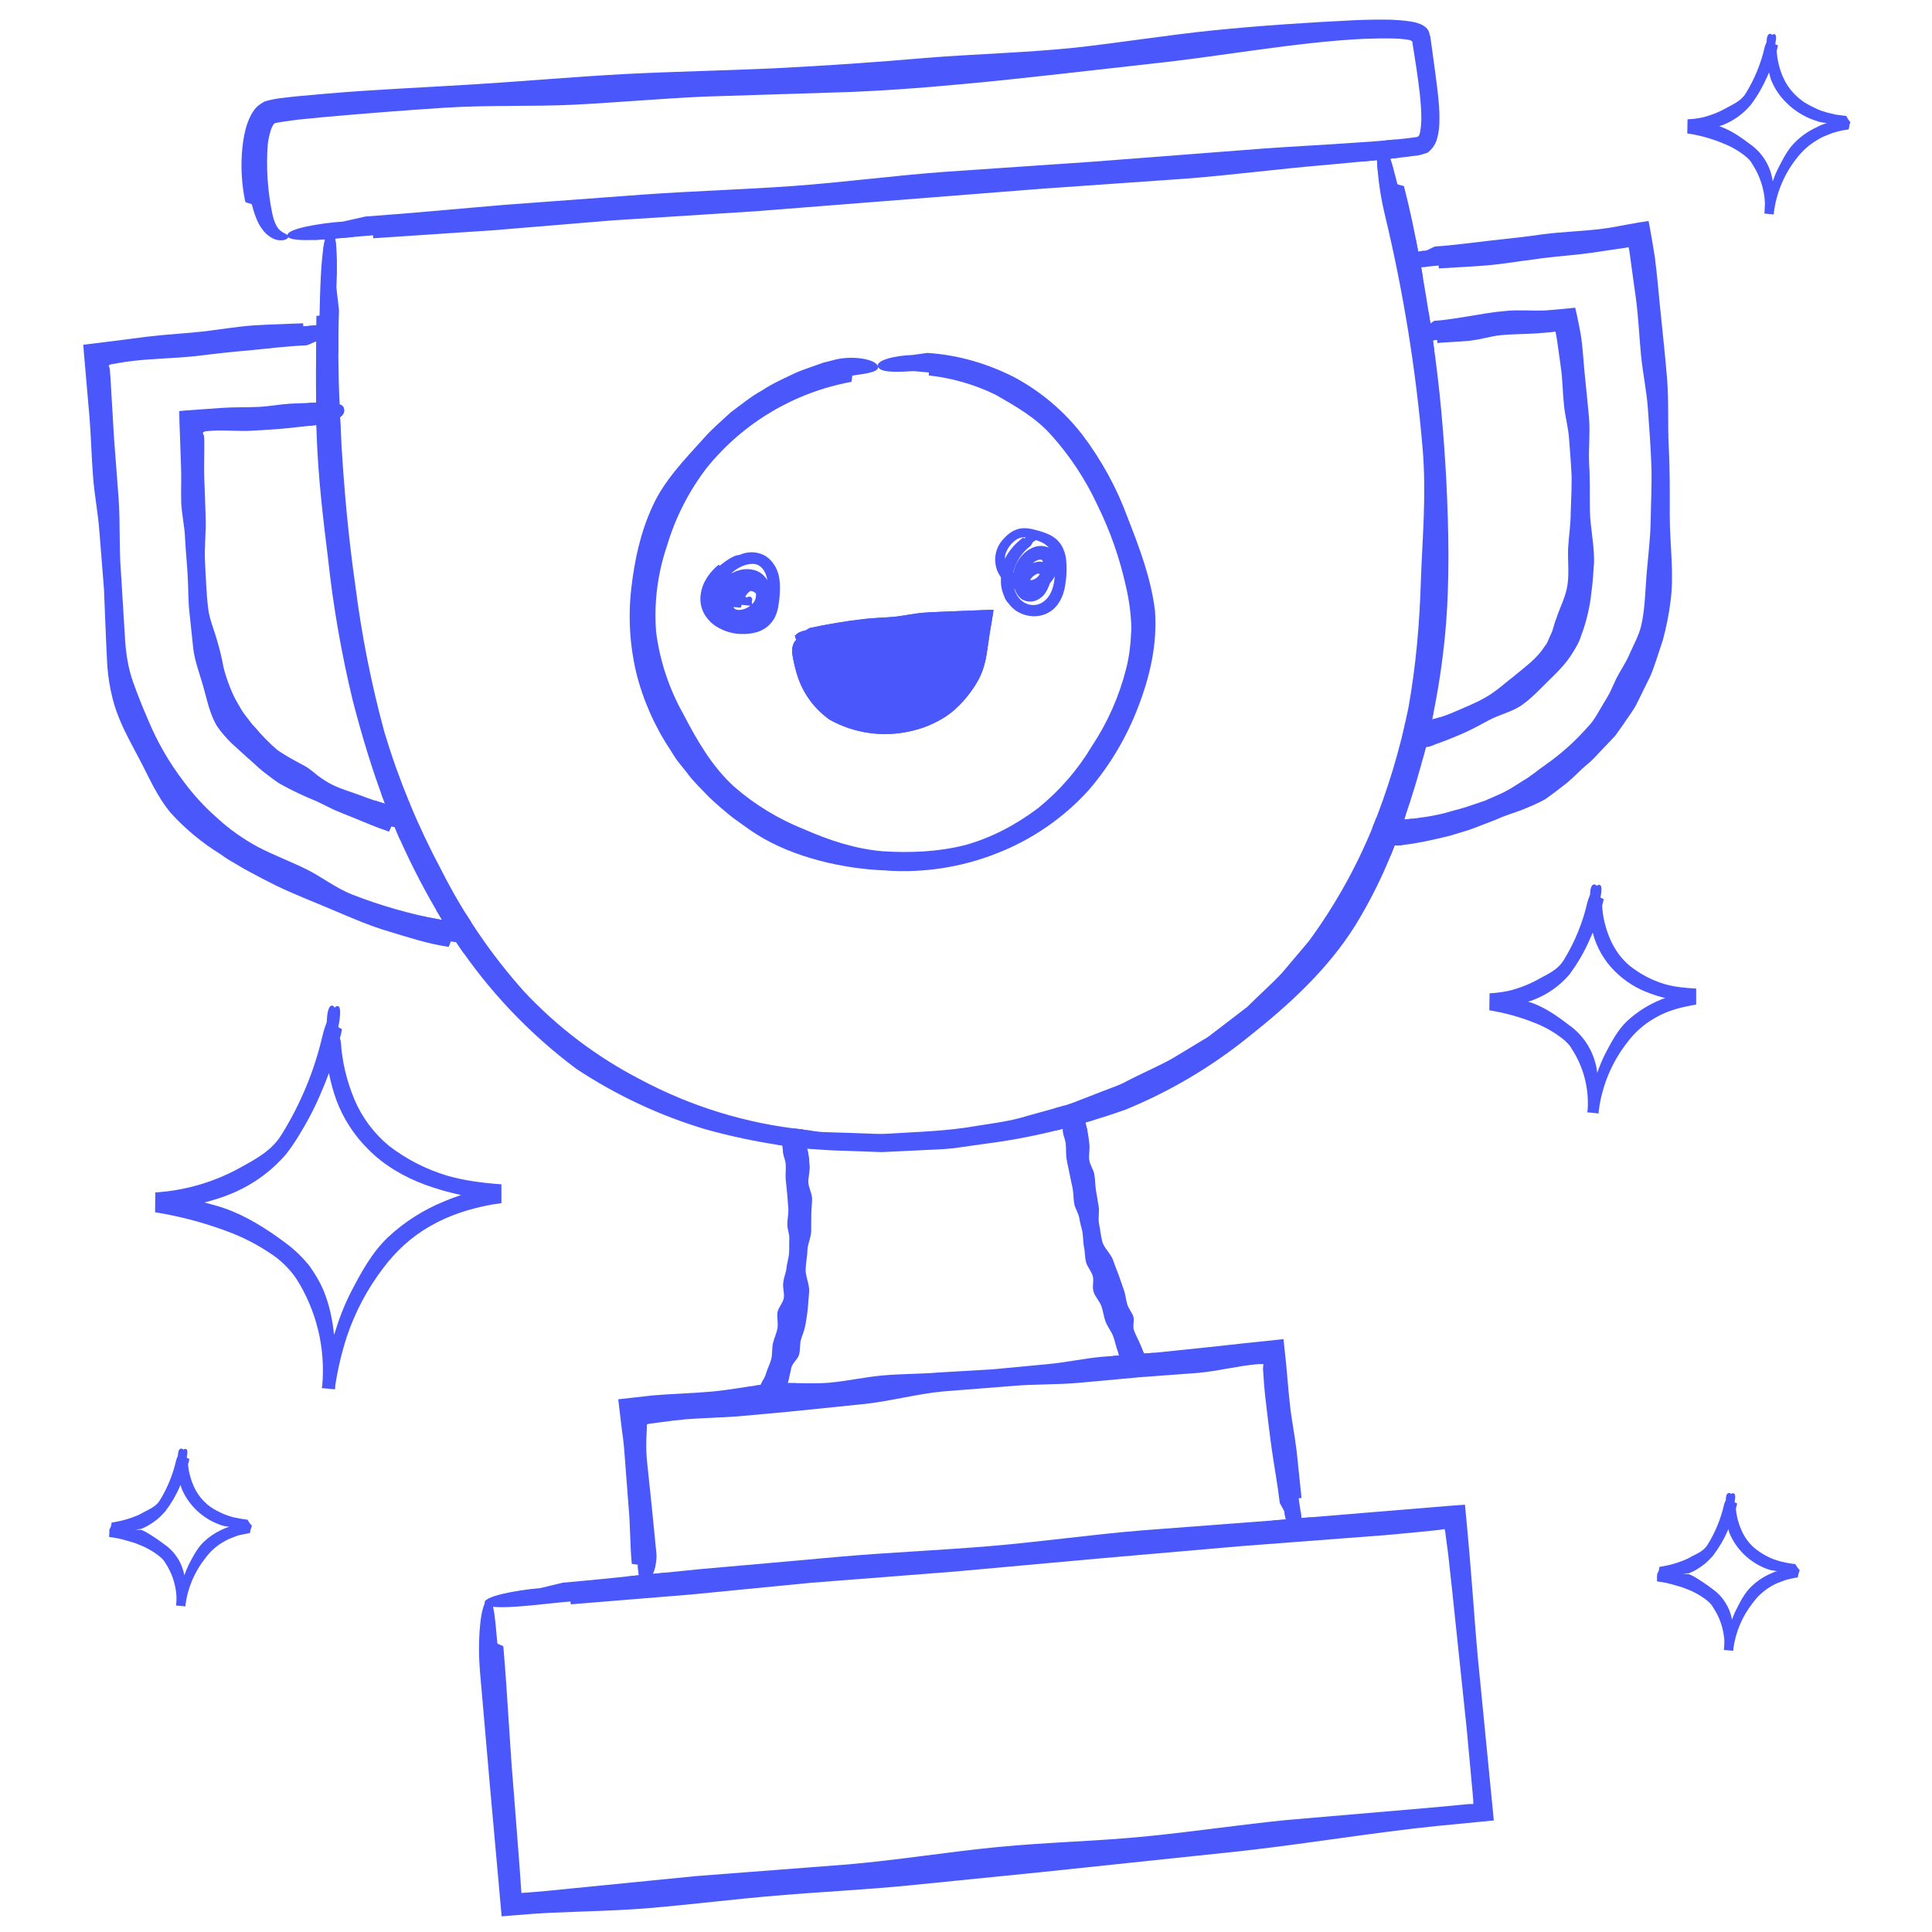 <svg xmlns="http://www.w3.org/2000/svg" xmlns:xlink="http://www.w3.org/1999/xlink" viewBox="0 0 150 150"><defs><path id="icon-abm-celebrate_svg__b" fill="#4A58FB" d="M61.72 49.34c4.9-.85 9.87-1.35 14.85-1.48-.37 2.48-.1 4.34-1.91 6.08s-3.88 2.7-7.16 2.43c-1.45-.12-3.7-1.23-4.48-2.46a9.13 9.13 0 01-1.22-4.3"/></defs><defs><clipPath id="icon-abm-celebrate_svg__a"><path fill="none" stroke-width="0" d="M68.8 67.58c-3.25-.1-7.22-1-10.05-2.8-.53-.32-1.12-.78-1.78-1.24a28.5 28.5 0 01-1.93-1.66c-.6-.64-1.24-1.23-1.71-1.89l-.72-.9c-.22-.3-.4-.6-.56-.86a19.17 19.17 0 01-2.66-6.03 19 19 0 01-.37-6.57c.25-2.15.7-4.3 1.66-6.36.87-1.92 2.4-3.52 3.92-5.2.65-.75 1.41-1.38 2.14-2.06.8-.59 1.56-1.23 2.43-1.7.83-.56 1.75-.95 2.64-1.38.46-.2.93-.35 1.4-.52l.7-.25.72-.18c1.35-.41 3.12-.14 3.46.33.4.55-.72.68-1.9.85-.06.02-.03.47-.1.49a18.79 18.79 0 00-11.2 6.65 18.74 18.74 0 00-3.1 6.06 16.74 16.74 0 00-.85 6.7 17.59 17.59 0 002.13 6.41c1.04 2 2.2 4.03 3.92 5.6a18.85 18.85 0 005.43 3.31c1.93.85 3.97 1.53 6.1 1.71 2.13.14 4.3.05 6.38-.47 2.08-.57 4-1.6 5.7-2.88a18.17 18.17 0 004.18-4.82 19.43 19.43 0 002.65-5.99c.28-1.06.37-2.15.41-3.21a16.4 16.4 0 00-.43-3.22 27.63 27.63 0 00-2.19-6.25 22.06 22.06 0 00-3.6-5.47c-1.22-1.37-2.81-2.27-4.36-3.15a15.72 15.72 0 00-5.15-1.48s.02-.23 0-.23l-1.1-.1c-.4-.01-.81.05-1.2.04-.76.02-1.41-.04-1.6-.31-.41-.59 1.36-.95 2.64-.99L72 27.4c2.43.16 4.63.83 6.66 1.84A16.61 16.61 0 0184 33.71a24.8 24.8 0 013.57 6.53c.9 2.3 1.78 4.62 2.1 7.14.2 2.66-.4 5.16-1.3 7.5a21.82 21.82 0 01-3.83 6.45 18.85 18.85 0 01-7.19 4.94 19.72 19.72 0 01-8.54 1.32zm46.14 63.16l1.04 10.6-4.43.43c-5.13.52-11.22 1.56-16.35 2.07l-14.53 1.53-10.15 1.02c-3.47.34-6.82.49-10.16.78-3.34.27-6.67.7-10.15.99-1.62.13-3.26.19-4.96.25l-2.57.1-1.32.08-1.88.15-.48.04h-.06v-.06l-.01-.12-.02-.24-.09-.97-.12-1.37-.21-2.33-.42-4.66-.81-9.31c-.17-2-.03-4.41.38-5.24-.24-.52 2.4-1.02 4.3-1.18l1.75-.42c2.05-.18 4-.38 5.92-.58-.05-.23-.07-.51-.1-.8 0-.05-.45-.05-.46-.09-.14-1.48-.11-2.98-.25-4.46l-.34-4.45c-.04-.48-.1-.96-.17-1.43l-.29-2.43 2.68-.3c1.52-.13 3.06-.16 4.58-.3 1.27-.11 2.53-.36 3.8-.52.13-.3.33-.57.42-.9.11-.37.3-.72.4-1.1.09-.4.05-.83.13-1.22.09-.4.28-.77.35-1.17.07-.4-.05-.83 0-1.23.07-.4.45-.76.5-1.16.04-.38-.1-.77-.05-1.14.03-.38.2-.74.25-1.12.03-.38.16-.75.2-1.13.03-.38 0-.77.02-1.15.03-.38-.16-.76-.15-1.14 0-.4.09-.78.08-1.17l-.09-1.17-.12-1.16c-.03-.39.03-.78 0-1.17-.02-.32-.17-.63-.2-.95a14.4 14.4 0 01-.05-.5 48 48 0 01-5.97-1.26 37.81 37.81 0 01-10.04-4.7 40 40 0 01-9.33-9.84l-.4-.06c-.04 0-.15.43-.2.43-1.58-.23-3.1-.73-4.62-1.19-1.53-.45-2.98-1.09-4.42-1.7-1.48-.63-2.98-1.2-4.41-1.9a55 55 0 01-2.11-1.1c-.35-.18-.71-.41-1.07-.62a9.58 9.58 0 01-1.06-.68 17.83 17.83 0 01-3.86-3.2c-1.09-1.3-1.73-2.86-2.5-4.3-.7-1.33-1.46-2.67-1.9-4.15a14.5 14.5 0 01-.46-2.27c-.1-.76-.1-1.6-.15-2.3l-.18-4.4-.35-4.39c-.1-1.46-.4-2.91-.5-4.37-.12-1.51-.15-3.02-.27-4.52l-.44-5.07-.04-.5c-.04-.1.06-.1.14-.1l.24-.03.98-.12 1.36-.17 2.24-.29c1.49-.18 2.99-.25 4.5-.42 1.28-.16 2.53-.37 3.8-.46 1.27-.08 2.54-.1 3.8-.16l.02.23c.3-.01.66-.05 1.02-.08l.01-.72s.23 0 .23-.02c.04-1.77.09-4.63.43-5.93-1.37.1-2.56.1-2.85-.16v-.01c-.01.04-.04.07-.1.12-.14.12-.59.22-1.07 0-.99-.48-1.4-1.61-1.66-2.64-.03-.11-.49-.12-.52-.24a13.78 13.78 0 01-.26-3.74c.05-.63.12-1.26.3-1.92.09-.33.21-.68.4-1.04.08-.17.23-.4.42-.61.2-.2.43-.35.67-.47a7.57 7.57 0 011.4-.27c.38-.04.77-.1 1.15-.13l2.25-.2c3.8-.33 7.6-.48 11.4-.72 3.9-.24 7.8-.59 11.7-.8 3.9-.2 7.8-.27 11.7-.45 3.91-.2 7.8-.46 11.64-.8 3.87-.31 7.78-.4 11.66-.8 3.6-.4 7.17-.98 10.78-1.35 3.6-.36 7.22-.6 10.87-.78.94-.04 1.89-.06 2.85-.04.49.02.97.05 1.5.13.3.04.73.14 1.02.32.16.09.3.21.4.37.08.15.1.34.16.5l.38 2.77c.12.87.23 1.76.3 2.66a12 12 0 010 1.68c-.05.3-.07.56-.2.95-.13.38-.38.7-.7.95-.23.06-.47.16-.7.2l-.5.06c-.33.06-.65.08-.97.12l-.72.08c.19.56.37 1.25.55 1.96.03.1.49.1.52.2.43 1.68.79 3.37 1.1 5.06.21-.04.43-.08.62-.09.05 0 .64-.31.68-.31 1.5-.1 2.85-.3 4.21-.45 1.36-.15 2.74-.29 4.16-.5 1.54-.2 3.1-.23 4.64-.43.83-.1 1.27-.22 2.9-.5l.54-.08.13-.02.03.13.05.25.18 1.03.15.89.09.57c.2 1.54.31 3.08.48 4.62.16 1.54.32 3.08.45 4.62.16 1.8.05 3.62.14 5.43.1 1.8.08 3.61.08 5.42 0 2.04.36 4.51.05 6.62-.08.76-.3 1.9-.59 2.97-.36 1.05-.67 2.13-1 2.85l-.96 1.95c-.3.64-.75 1.17-1.11 1.74l-.63.88-.73.77c-.5.5-.93 1.05-1.47 1.47-.53.45-1 .96-1.54 1.41-.55.43-1.11.87-1.7 1.28-.6.33-1.23.59-1.87.85-.66.24-1.34.44-2 .75l-1.77.68c-.6.21-1.2.38-1.8.56-1.23.3-2.46.58-3.72.72-.16.03-.34.03-.52.02a37.2 37.2 0 01-3.05 6.2c-2.14 3.43-5.18 6.2-8.29 8.66a38.23 38.23 0 01-9.55 5.65c-1.03.37-2.07.7-3.12 1l.15.6c.07.35.12.7.16 1.1.05.4-.07.81-.01 1.21.05.4.35.76.4 1.16.07.4.05.8.12 1.2l.2 1.18c.09.46-.05.96.04 1.42.1.46.13.92.25 1.37.12.5.7.98.85 1.48.12.37.4 1.03.52 1.4l.34.98c.11.34.13.7.23 1.02.1.33.35.6.47.94.11.31-.08.76.06 1.1.11.3.27.59.4.88l.36.89v.01c.37-.03.74-.05 1.1-.09l4.34-.45 2.17-.24 2.95-.31.28-.03.2 1.88.1 1.11c.06.7.12 1.4.2 2.1.13 1.2.38 2.4.52 3.6l.38 3.64s-.23.02-.22.03c.04.43.17 1.02.21 1.53l11.4-.94 1.3-.1.24 2.58.14 1.62.26 3.24c.16 2.16.33 4.32.56 6.47zm-4.6-110c.25 1.46.49 2.93.72 4.39.12-.09.3-.22.32-.22.98-.07 1.87-.24 2.74-.37l1.32-.22c.5-.08.98-.13 1.49-.18 1.03-.1 2.07.01 3.09-.04l.97-.08 1.31-.13c.2.83.44 2.08.48 2.41.13 1.02.18 2.05.29 3.07.1 1.01.21 2.03.3 3.06.1 1.19-.05 2.4.01 3.6.08 1.18.04 2.38.06 3.58.01 1.35.42 2.98.3 4.37-.04.5-.07 1.23-.18 1.96a13.34 13.34 0 01-.81 3.44c-.15.5-.4.9-.65 1.3-.53.89-1.24 1.55-1.9 2.2-.67.66-1.3 1.35-2.1 1.9-.74.5-1.69.7-2.53 1.15-.74.4-1.47.8-2.24 1.12-.76.33-1.54.62-2.33.9-.09.03-.19.03-.29.04a71.85 71.85 0 01-1.69 5.64c1.07-.11 2.13-.24 3.17-.51.7-.21 1.4-.36 2.08-.61l1.03-.35 1-.44c.68-.28 1.3-.69 1.92-1.09.64-.36 1.2-.86 1.8-1.27a18.39 18.39 0 003.26-2.93c.52-.52.84-1.2 1.22-1.82.18-.32.39-.62.54-.95l.46-1c.33-.64.76-1.25 1.04-1.93.3-.67.67-1.35.86-2.06.32-1.32.33-2.72.44-4.1.12-1.4.3-2.8.32-4.21.02-1.42.1-2.84.05-4.26s-.16-2.84-.26-4.26c-.09-1.42-.4-2.83-.54-4.24-.14-1.46-.2-2.92-.39-4.37l-.3-2.17-.15-1.09-.07-.5-.03-.14c0-.05-.02-.1-.03-.14l-.15.03-.15.03-.5.07-2.17.32c-1.45.2-2.86.27-4.38.5-1.25.15-2.46.37-3.7.47-1.22.1-2.45.15-3.68.23 0 0-.01-.23-.02-.22-.38.02-.89.1-1.35.12zm1.87 28.39a59.1 59.1 0 01-1.02 6.73 10.8 10.8 0 001.52-.5c.88-.39 1.78-.73 2.6-1.2.86-.48 1.57-1.16 2.33-1.74.72-.6 1.5-1.17 2.06-1.91l.4-.57.28-.63c.22-.4.26-.85.44-1.25.26-.85.77-1.75.89-2.73.12-.91 0-1.85.04-2.77.05-.92.2-1.84.2-2.78.03-.93.08-1.87.07-2.8-.04-.94-.12-1.88-.19-2.81-.05-.94-.33-1.86-.41-2.8-.1-.95-.1-1.92-.24-2.88l-.2-1.43-.1-.71-.06-.34-.02-.1-.04-.17-.32.05-1.1.09c-.96.07-1.93.05-2.87.15-.4.04-.74.12-1.16.21-.42.1-.83.17-1.24.22-.83.08-1.65.1-2.47.16 0 0 0-.23-.02-.23-.1 0-.21.02-.33.04.53 3.59.84 7.21 1.04 10.84.19 3.94.28 7.9-.08 11.86zM26.64 17.2l1.74-.39c3.8-.27 7.25-.61 10.72-.9l10.78-.8c3.9-.28 7.8-.39 11.7-.67 3.88-.28 7.76-.8 11.65-1.09l11.68-.8 11.67-.9c2.26-.19 4.54-.31 6.8-.45l3.4-.23 1.7-.15.83-.09.4-.05.27-.04.09-.02c.05-.04.1-.08.12-.14.04-.06.02-.09.07-.23.05-.27.08-.57.09-.9.01-.64-.04-1.32-.11-2-.07-.67-.17-1.36-.27-2.05l-.3-1.92c.04-.2-.17-.26-.32-.29a8.7 8.7 0 00-1.11-.1c-.8-.02-1.63 0-2.45.03-5.09.25-11.15 1.37-16.25 1.91-3.8.42-10.69 1.23-14.5 1.57-3.57.34-6.98.59-10.2.68L54.7 7.5c-3.33.15-6.66.45-10.13.63-3.22.16-6.56.01-10.14.24-3.1.2-6.19.45-9.27.72l-2.03.2c-.62.08-1.43.19-1.77.27a.34.34 0 00-.15.13c-.05.1-.13.25-.18.41a5.8 5.8 0 00-.24 1.1 19.3 19.3 0 00.37 5.47c.1.45.24.8.43 1.05.18.24.46.37.63.46l.1.07c0-.5 2.5-.92 4.32-1.05zM15.92 43.7c.07 1.19.1 2.37.24 3.52.08.69.3 1.25.56 2.06.23.73.42 1.44.54 2.05.14.94.71 2.47 1.17 3.23.21.36.4.72.65 1.02.24.31.46.63.73.9.53.63 1.1 1.21 1.72 1.75.68.47 1.4.85 2.17 1.26.35.2.66.49 1 .75.35.25.72.51 1.13.7.71.35 1.49.56 2.23.84.6.24 1.21.43 1.83.62-1-2.62-1.8-5.3-2.5-8a86.14 86.14 0 01-1.93-11.11c-.39-3.11-.75-6.23-.87-9.37 0-.3 0-.61-.02-.92-.75.07-1.48.17-2.2.24-.9.09-1.82.15-2.81.2-1.02.06-2.05-.06-3.06 0l-.39.03-.18.02-.05.02a.28.28 0 00-.13.09c-.02.03.05.12.06.16l.03.08v.03l.02.2c.02 1-.03 2.03 0 3.04l.11 3.05c.05 1.18-.13 2.37-.05 3.55zm18.4 27.72a56.61 56.61 0 01-3.3-6.32c-.14-.29-.25-.58-.37-.88l-.25-.07c-.03-.01-.18.4-.21.4-.97-.3-1.9-.72-2.84-1.1-.48-.18-.95-.38-1.42-.58l-1.37-.67a24.3 24.3 0 01-2.87-1.37c-.45-.3-.88-.63-1.3-.96-.42-.34-.8-.73-1.22-1.08l-1.21-1.1c-.4-.4-.77-.82-1.09-1.28-.6-.97-.8-2.12-1.1-3.15-.27-.95-.64-1.92-.76-2.86l-.3-2.83c-.11-.97-.08-1.93-.14-2.88-.05-.95-.15-1.9-.2-2.85-.03-.95-.26-1.89-.3-2.83-.03-.98.03-1.96-.02-2.93L14 34.63l-.07-1.95-.01-.63c0-.05-.02-.13.01-.14l.16-.01.3-.03 1.27-.09 1.54-.11c.96-.07 1.94-.03 2.9-.08.82-.04 1.62-.2 2.43-.25l2.02-.08c-.03-1.58-.02-3.17.01-4.75h-.05c-.04 0-.66.3-.7.3-1.54.07-2.93.24-4.33.38-1.41.12-2.77.27-4.3.46-1.58.17-3.18.18-4.76.36-.4.04-.79.1-1.18.17l-.59.1c-.14.03-.1.04-.15.06a.3.3 0 00-.07.06l.05.1.02.04v.01l.02.08.05.59.28 4.75.36 4.74c.13 1.85.03 3.7.17 5.55l.34 5.53c.08 1.08.24 2.08.6 3.13a46.3 46.3 0 001.17 2.95 21.39 21.39 0 002.8 4.85 17.77 17.77 0 002.62 2.83c.98.9 2 1.6 3.14 2.22 1.2.62 2.47 1.1 3.72 1.71 1.17.57 2.24 1.44 3.57 1.97a37.5 37.5 0 007 1.98zm28.08 16.3c.56.05 1.11.17 1.67.18l1.69.05 1.68.06c.56.03 1.12.04 1.68 0 2.25-.14 4.51-.2 6.73-.6 1.26-.2 2.59-.36 3.9-.77l1.98-.55c.67-.18 1.34-.36 1.98-.63l1.93-.75c.64-.26 1.3-.45 1.88-.79 1.2-.62 2.41-1.13 3.5-1.74l2.78-1.68 3.03-2.32c.92-.92 1.9-1.78 2.72-2.66.77-.93 1.5-1.76 2.09-2.48a41.55 41.55 0 004.84-8.59 52.67 52.67 0 002.87-9.5c.58-3.24.87-6.53.97-9.97.11-3.17.43-6.5.14-10.06a122.06 122.06 0 00-2.95-18.29 22.61 22.61 0 01-.6-4.2l-.17.02-3.85.36c-3.61.3-7.21.78-10.82 1.06l-11.13.78A60859.43 60859.43 0 0158.7 16.4l-11.13.71-9.29.77-9.3.62s0-.23-.04-.23c-.83.06-1.89.17-2.92.25.17.88.16 2.52.1 3.8 0 .12.2 1.67.2 1.78-.09 2.55-.05 4.94.04 7.3.16.04.29.13.33.28.1.3-.05.55-.29.71l.13 2.41c.21 3.47.53 6.95 1.06 10.68a83.05 83.05 0 002.26 11.38 57.88 57.88 0 004.4 10.66 43.5 43.5 0 006.42 9.44 33.22 33.22 0 009.03 6.84 34.54 34.54 0 0012.7 3.9zm-1.18 19.44l-.07.22c1.09 0 2.18.06 3.26-.03 1.4-.13 2.8-.45 4.22-.57 1.4-.12 2.83-.1 4.24-.22l4.25-.25 4.23-.4c1.41-.13 2.8-.44 4.22-.57l1.31-.1a2.22 2.22 0 00-.11-.4c-.15-.37-.22-.77-.36-1.14-.16-.38-.43-.71-.58-1.1-.14-.38-.18-.8-.32-1.2-.14-.38-.47-.7-.6-1.09-.14-.39.05-.89-.08-1.28-.12-.36-.41-.67-.51-1.04-.1-.37-.07-.8-.16-1.17-.07-.38-.06-.78-.12-1.16-.07-.37-.2-.74-.25-1.12-.07-.37-.32-.71-.39-1.09-.06-.39-.05-.79-.12-1.17l-.24-1.15c-.07-.38-.17-.76-.23-1.15-.07-.39-.02-.79-.07-1.18-.03-.32-.18-.64-.21-.97l-.01-.19c-1.93.5-3.88.88-5.85 1.14l-2.73.38c-.9.1-1.83.1-2.75.16l-2.74.13-2.76-.1a37.42 37.42 0 01-3.03-.18l.05.18c.08.37.12.76.15 1.17.03.42-.11.86-.1 1.28.02.42.28.83.29 1.26 0 .42-.06.84-.06 1.26l-.01 1.27c-.01.5-.27.97-.29 1.46-.01.5-.12.97-.14 1.46-.04.55.33 1.25.27 1.81-.04.42-.08 1.18-.14 1.6-.06.38-.1.74-.18 1.09-.07.37-.24.71-.33 1.06-.08.36-.03.74-.13 1.11-.09.34-.5.62-.6 1-.08.32-.13.66-.23.98zM50.67 122.2l3.76-.38c3.5-.3 7-.62 10.8-.96 3.91-.34 7.83-.5 11.73-.83 3.9-.33 7.78-.89 11.69-1.21l11.19-.85a4.9 4.9 0 01-.13-.62c0-.05-.34-.62-.35-.66-.17-1.48-.43-2.81-.62-4.17-.19-1.35-.35-2.72-.52-4.2-.06-.54-.1-1.08-.13-1.62l-.03-.4v-.1l.01-.06.02-.23h-.17c-.1 0-.04-.02-.34.01-1.52.14-3.02.53-4.54.67l-4.57.34-4.57.42c-1.77.17-3.57.1-5.34.26l-5.33.42c-2 .18-4.36.82-6.36 1l-5.67.58-3.96.36c-1.36.1-2.67.12-3.97.22-.65.06-1.3.14-1.96.23l-.96.13-.03.02c-.01 0-.04 0-.07.02l-.03.03v.23l-.02.48c-.03.64-.04 1.3.02 1.98l.38 3.63.36 3.63c.05.54-.07 1.18-.29 1.64zm63.72 17.86l-.01-.3-.05-.6-.15-1.62-.3-3.26-1.14-10.84-.3-2.74-.18-1.36-.05-.4-.05-.22-.23.03c-.1.02-.07.02-.36.05l-1.35.14-2.68.25-11.16.85-11.15.97-11.14 1.01-11.16.87-9.3.91-9.31.76s-.02-.22-.05-.22c-1.8.15-4.7.56-5.99.41.15.64.23 1.7.33 2.82 0 .1.46.17.47.28.33 3.8.49 7.61.82 11.41l.44 5.7.1 1.43.03.41.01.15c.02.03.09 0 .13.01l.32-.02 1.42-.12 11.68-1.16 11.7-.9c3.9-.33 7.77-.97 11.67-1.35 3.9-.39 7.83-.45 11.73-.85 3.6-.36 7.2-.9 10.82-1.26l10.85-.93 2.17-.2 1.03-.1.4-.01zm16.85-61.98c-.95.17-1.92.46-2.76.96a6.9 6.9 0 00-2.16 1.92 10.83 10.83 0 00-2.2 5.34v.15l-.89-.09.03-.13a7.72 7.72 0 00-1.23-4.8c-.4-.77-1.93-1.66-2.84-2a16.49 16.49 0 00-3.56-.99l.02-1.32a9.4 9.4 0 001.47-.19 9.07 9.07 0 002.37-.93c.68-.38 1.47-.7 1.93-1.48a14.85 14.85 0 001.83-4.49c.05-.18.12-.37.2-.56.01-.4.08-.73.27-.8.1-.02.18.02.25.1.03 0 .05-.04.08-.05.37-.14.32.41.21.96 0 .03.25.1.25.14l-.12.5c.05.98.3 1.84.64 2.64.36.79.85 1.5 1.56 2.07a8.17 8.17 0 002.6 1.36c.8.24 1.7.32 2.5.36V78l-.45.07zm-2.25-.49l.3-.1a11 11 0 01-1.2-.37 7.29 7.29 0 01-2.71-1.71 6.44 6.44 0 01-1.72-3l-.2.45c-.43 1-.92 1.86-1.61 2.8a6.91 6.91 0 01-2.79 1.97c-.14.06-.28.1-.42.14l.27.08c1.05.38 1.98 1.02 2.86 1.7a5.27 5.27 0 012.24 3.74c.17-.49.37-.97.6-1.44.47-.89.94-1.82 1.7-2.56a8.7 8.7 0 012.69-1.7zm10.4 43.85c.18.33.32.42.34.48a2.07 2.07 0 00-.15.55c-.3.04-.5.1-.76.15-.24.06-.39.13-.58.2-.44.16-.52.22-.68.31-.58.33-1.07.77-1.46 1.3a7.37 7.37 0 00-1.53 3.61v.13l-.74-.07.03-.11.02-.61a5.22 5.22 0 00-.9-2.62c-.25-.5-1.28-1.1-1.9-1.34l-.31-.12c-.16-.07-.43-.14-.64-.2a7.8 7.8 0 00-1.48-.32v-.38c.01-.12.02-.17.01-.2.02-.04.08-.11.14-.31l.04-.24a8.11 8.11 0 002.11-.6c.11-.06.22-.1.32-.17.46-.25 1.01-.44 1.32-.97a10.22 10.22 0 001.26-3.07c.02-.12.08-.24.14-.36 0-.28.05-.52.21-.56.09-.02.15.02.2.07.03 0 .05-.03.07-.04.31-.1.27.3.2.68 0 .02.21.08.2.1a2.6 2.6 0 01-.1.4c.06.64.22 1.2.45 1.71.24.53.57 1 1.05 1.39.25.2.52.38.81.54.34.17.48.27 1.2.47.33.08.67.15 1.12.2zm-1.37.54h-.1l-.28-.05-.14-.02-.06-.02-.23-.07a5.08 5.08 0 01-2.94-2.8c-.04-.1-.05-.2-.08-.3l-.05.12c-.3.69-.65 1.28-1.14 1.94-.27.3-.56.6-.9.83-.16.12-.33.22-.5.32l-.27.13-.2.09-.12.02-.34.03h-.01c.1.01.32.03.4.02h.08c-.07-.02.18.07.34.16a14.72 14.72 0 011.45.97 3.7 3.7 0 011.54 2.4c.1-.27.2-.53.33-.78.32-.62.63-1.27 1.17-1.79a5.1 5.1 0 011.37-.95l.24-.1.12-.06c.12-.04.23-.08.32-.09zm-118.8-3.99c.18.34.32.43.34.48a2.07 2.07 0 00-.15.55l-.76.15c-.24.06-.39.13-.58.2-.44.16-.52.23-.68.32-.58.32-1.07.77-1.46 1.3a7.37 7.37 0 00-1.53 3.61v.12l-.74-.07.02-.1c.02-.2.03-.41.02-.62a5.21 5.21 0 00-.88-2.61c-.26-.5-1.3-1.11-1.92-1.35l-.3-.12c-.16-.07-.43-.14-.64-.2a7.8 7.8 0 00-1.49-.32l.02-.38v-.2c.02-.04.08-.1.14-.3l.04-.24a8.1 8.1 0 002.11-.6l.32-.17c.46-.26 1.01-.45 1.32-.97a10.22 10.22 0 001.25-3.07c.03-.12.08-.25.14-.37.01-.27.06-.52.22-.56a.2.2 0 01.2.08l.07-.04c.31-.1.27.29.2.67 0 .02.21.08.2.1-.02.14-.06.28-.1.41.05.63.22 1.2.44 1.7a3.89 3.89 0 001.87 1.94c.34.17.48.26 1.2.47a11 11 0 001.11.19zm-1.37.55l-.1-.01-.28-.04-.14-.03-.06-.01-.22-.08a5.08 5.08 0 01-2.95-2.8l-.08-.29-.05.11a8.9 8.9 0 01-1.13 1.94c-.28.31-.57.61-.9.83-.17.13-.34.22-.51.32l-.27.14-.2.08c-.03.02-.06.02-.12.02l-.34.04.4.02h.07c-.07-.03.18.07.35.16a14.72 14.72 0 011.45.97 3.7 3.7 0 011.54 2.39c.1-.26.2-.52.32-.77.32-.62.64-1.28 1.17-1.8a5.1 5.1 0 011.37-.94l.24-.11.12-.05c.12-.05.23-.08.32-.1zm20.3-25.01c-1.65.3-3.29.82-4.74 1.66-1.47.83-2.7 1.97-3.7 3.32a18.44 18.44 0 00-2.78 5.26 24.33 24.33 0 00-.9 3.8c0 .1 0 .2-.02.3l-1.03-.1.04-.2a13.27 13.27 0 00-2-8.27 7.15 7.15 0 00-2.14-2.06c-.95-.64-2-1.15-2.77-1.46a29.02 29.02 0 00-6.07-1.66l.02-1.54a15.6 15.6 0 006.58-1.92c1.18-.65 2.49-1.32 3.27-2.65a25.39 25.39 0 003.13-7.6c.08-.35.2-.72.33-1.07.02-.62.11-1.14.33-1.25.12-.05.21.02.28.14l.1-.08c.44-.24.37.66.19 1.58 0 .05.29.15.28.2-.04.23-.1.46-.16.68l.07.24c.1 1.66.49 3.15 1.06 4.52a9.44 9.44 0 002.69 3.6 14 14 0 004.48 2.3c1.37.4 2.85.58 4.24.68v1.46l-.78.12zm-3.63-.27c.42-.18.85-.33 1.27-.48a20.7 20.7 0 01-2.79-.8c-1.62-.6-3.2-1.5-4.46-2.8a10.51 10.51 0 01-2.41-3.73 13.6 13.6 0 01-.59-2.14c-.21.56-.43 1.12-.67 1.66a22 22 0 01-1.18 2.37c-.44.77-.88 1.5-1.47 2.26a11.28 11.28 0 01-4.57 3.2c-.58.23-1.18.4-1.77.56.5.13 1.01.27 1.52.44 1.72.6 3.3 1.6 4.77 2.7a9.9 9.9 0 011.89 1.83c.5.72.95 1.49 1.23 2.31.35.98.54 1.99.65 3 .35-1.15.77-2.29 1.33-3.37.77-1.48 1.59-3 2.84-4.2a14.27 14.27 0 014.41-2.81zM143.68 9.5c-.02 0-.03.02-.04.05-.02.06-.06.18-.11.5l-.52.08-.4.1c-.29.07-.5.16-.7.24l-.3.12-.15.07c-.1.05-.2.1-.3.17-.68.38-1.24.9-1.7 1.5a8.5 8.5 0 00-1.74 4.2v.12l-.74-.07.02-.11.03-.72a6.06 6.06 0 00-1-3.04c-.31-.6-1.5-1.3-2.23-1.57a11.3 11.3 0 00-2.8-.78l.02-1.1c.37-.01.77-.06 1.15-.14a7.12 7.12 0 001.87-.74c.53-.3 1.15-.54 1.51-1.15A11.84 11.84 0 00137 3.7c.03-.15.1-.3.16-.44 0-.31.06-.58.22-.63.08-.02.15.01.2.08l.07-.04c.31-.12.27.32.18.76 0 .02.21.08.21.1l-.1.43a6 6 0 00.5 2.04 4.5 4.5 0 002.18 2.24l.53.26c.2.08.3.12.71.24l.67.16.81.1c.18.35.3.44.33.5zm-1.79.06l-.1-.01-.3-.04-.18-.03-.03-.01-.1-.03-.36-.12a5.76 5.76 0 01-2.14-1.36 5.1 5.1 0 01-1.19-1.8c-.06-.18-.1-.36-.14-.54l-.14.32c-.35.78-.73 1.47-1.28 2.2a5.47 5.47 0 01-2.2 1.58l-.26.08.13.04c.83.3 1.56.81 2.27 1.35a4.18 4.18 0 011.76 2.89c.13-.36.27-.72.45-1.06.37-.71.73-1.45 1.34-2.03a5.81 5.81 0 011.56-1.08l.28-.14.1-.05.19-.07c.12-.05.24-.08.34-.1zM77.71 45.22v-.4a2.33 2.33 0 01.22-3c.26-.29.58-.56 1-.71.42-.16.86-.1 1.22-.03.37.1.7.17 1.06.32.35.13.75.35 1.03.7.27.33.42.73.5 1.11.12.8.08 1.53-.05 2.3-.13.76-.5 1.64-1.32 2.07-.8.43-1.78.31-2.5-.17a2.86 2.86 0 01-1.16-2.2zm3.01-.63c-.03-.04-.07-.07-.13-.05-.04-.02-.28.1-.45.27-.07.07-.12.15-.17.23a.7.7 0 00.33-.07.96.96 0 00.42-.38zm.24-.95v-.04c-.07-.16-.04-.11-.15-.15-.18-.02-.42.09-.64.28.2-.08.45-.15.66-.12l.13.03zm.93 1.1c-.1.2-.23.38-.38.55-.1.3-.24.64-.5.94-.37.39-.99.67-1.64.32-.3-.2-.44-.46-.53-.67l-.07-.17-.03-.02c.16.54.49 1.03 1.04 1.21.29.1.61.1.88 0 .27-.09.47-.26.66-.47.34-.4.53-1.03.57-1.7zm-1.07-2.66l-.38-.15-.23.15c-.02.01-.17.27-.18.29a3.6 3.6 0 00-1.36 2.07l.02.02c.12-.67.5-1.29 1.06-1.7.4-.27.89-.5 1.53-.3.06.01.11.04.16.07a1.68 1.68 0 00-.62-.45zm-2.79 1.3l.08-.17c.33-.6.8-1.08 1.33-1.48l.08.09a.4.4 0 01.12-.1c-.36-.03-.63.07-.92.32a2.2 2.2 0 00-.64.93 1 1 0 00-.05.42zm-18.35-.03c.45.4.71.93.81 1.48.1.54.07 1.07.03 1.56-.06.49-.1 1.03-.37 1.56a2.3 2.3 0 01-1.35 1.12c-.42.13-.85.17-1.28.15l-.24-.01a3.89 3.89 0 01-1.65-.56 2.8 2.8 0 01-.98-1.04 2.42 2.42 0 01-.25-1.45c.12-.96.72-1.77 1.4-2.32l.08.08c.42-.35 1.15-.85 1.48-.82.2-.08.41-.16.63-.19.55-.1 1.23.03 1.69.44zm-1.42 2.53a1.26 1.26 0 00-.4.45l.12.06c.15-.1.31-.08.36 0 .13.18.02.26.03.34l.02.18a.97.97 0 00.3-.84c-.14-.12-.28-.2-.43-.18zm-.98 1.48a1.5 1.5 0 00.97-.33L58 47l-.4-.04c-.03 0-.07.22-.1.22l-.22-.02-.34-.03c.04.09.1.15.23.2.04.01.08 0 .12.02zm-.52-2.83c.2-.1.4-.2.6-.25.58-.18 1.38-.13 1.9.37.12.12.23.25.32.4-.11-.71-.53-1.29-1.15-1.27-.57 0-1.2.3-1.67.75zm20.32 2.81l-.3.01-2.75.11c-.77.04-1.55.05-2.32.11-.77.06-1.53.24-2.3.32-.78.07-1.56.08-2.33.17a43.84 43.84 0 00-4.22.7l-.33.19c-.3.05-.67.2-.77.39h-.04l.02.08c0 .04 0 .08.03.12h.01l.02.07.01.08c-.22.18-.36.65-.3 1.06.1.62.24 1.25.45 1.86a6.65 6.65 0 002.46 3.27 8.85 8.85 0 006.22.9 8.3 8.3 0 002.83-1.18c.9-.6 1.75-1.58 2.32-2.52.52-.82.76-1.78.87-2.69l.2-1.34.14-.82.1-.62.02-.16c0-.05.04-.13-.04-.1z"/></clipPath></defs><g clip-path="url(#icon-abm-celebrate_svg__a)"><path fill="none" stroke="#4A58FB" stroke-miterlimit="10" stroke-width="3" d="M109.03 20.06s7.91-.4 10.74-.88c2.84-.47 7.4-.94 7.4-.94s3.3 22.36.95 30.85c-4.41 15.9-21.57 15.9-21.57 15.9"/><path fill="none" stroke="#4A58FB" stroke-miterlimit="10" stroke-width="3" d="M109.82 25.77s3.66-.14 5.55-.45 6.14-.47 6.14-.47 2.83 18.73 0 24.55c-2.84 5.83-12.13 8.2-12.13 8.2M26.26 25.95s-6.77.16-10.39.63c-3.62.47-8.5.94-8.5.94S8.95 46.9 9.1 50.82c.16 3.94 3.31 12.28 10.24 15.75s11.02 5.35 17.16 5.98"/><path fill="none" stroke="#4A58FB" stroke-miterlimit="10" stroke-width="3" d="M26.73 32.09l-11.96.63s.16 12.6.95 16.06-.32 10.54 15.74 14.95m36.68-35.58C83.4 26.74 87.97 41.7 88.6 47.52c.63 5.82-4.09 17.47-15.74 19.2-11.65 1.73-21.72-7.08-22.83-17.32-1.1-10.23 6.95-20.21 18.1-21.25 0 0-11.15 1.04 0 0zm-6.61 59.51s.78 3.78.31 11.02c-.38 5.76-1.89 9.76-1.89 9.76M83.4 86.08c-.15.48.64 7.56 1.74 11.34s3.15 8.5 3.15 8.5"/><path fill="none" stroke="#4A58FB" stroke-miterlimit="10" stroke-width="3" d="M25.95 17.92s-8.82 76.5 47.54 70.53c56.36-5.99 33.37-77.3 33.37-77.3m-6.45 107.84l-1.57-14.01-49.75 4.56 1.26 13.23"/><path fill="none" stroke="#4A58FB" stroke-miterlimit="10" stroke-width="3" d="M37.6 124.18c5.73-.62 68.48-5.7 75.25-6.3l2.36 22.83s-34.8 3.47-46.76 4.73-28.8 2.51-28.8 2.51l-2.05-23.77z"/><path fill="none" stroke="#4A58FB" stroke-linejoin="round" stroke-width="3" d="M123.96 68.68c-.53 5.3 2.27 8.17 7.68 8.7-5 .47-7.51 4.88-7.97 9.01 0 0 .43-4.35-1.94-6.3-2.37-1.94-6.03-2.32-6.03-2.32s4.4-.3 6.03-2.9c2.09-3.3 2.23-6.2 2.23-6.2zm10.44 47.24c-.38 3.63 1.58 5.64 5.3 5.99-3.43.3-5.2 3.4-5.5 6.21.33-4.1-2.1-5.43-5.5-5.94 0 0 3.04-.2 4.17-1.99a9.69 9.69 0 001.53-4.27zm-120.17-3.44c-.38 3.63 1.58 5.63 5.3 5.98-3.43.31-5.2 3.4-5.5 6.22.33-4.1-2.1-5.43-5.5-5.94 0 0 3.04-.2 4.17-2a9.69 9.69 0 001.53-4.26zm11.75-34.39c-.85 8.96 3.75 13.65 12.89 14.58-8.47.86-12.57 8.13-13.37 15.14 0 0 .72-7.31-3.26-10.57s-10.13-3.9-10.13-3.9 7.38-.5 10.13-4.85c3.5-5.54 3.74-10.4 3.74-10.4zm111.6-75.45c-.43 4.16 1.8 6.46 6.06 6.86-3.92.35-5.95 3.89-6.29 7.12.36-4.71-2.38-6.2-6.3-6.8 0 0 3.48-.25 4.77-2.29a11.06 11.06 0 001.76-4.89z"/><path fill="none" stroke="#4A58FB" stroke-miterlimit="10" stroke-width="3" d="M80.88 41.55c-2.15.5-3.76 3.52-2.02 5.27 2.17 1.7 3.76-.44 3.53-2.73-.02-.72-.13-1.5-.65-2a3.7 3.7 0 00-2.6-.7 2.33 2.33 0 00-1.48 1.93c.04 2.32 3.72 3.41 3.9.48.05-.94-.89-1.18-1.57-.64a2.21 2.21 0 00-.67 2.55c.58 1.19 1.67.2 1.8-.76.06-.25.1-.55-.08-.73-.67-.42-1.48.45-1.65 1.08.2.43.63.11.7-.24M57.57 43.3c-3.34 1.34-3.98 5.37.26 5.49.66-.04 1.35-.26 1.75-.78.35-.43.44-1 .5-1.56.74-4.35-3.87-3.9-4.65-.47-.21 1.31.73 2.93 2.15 2.9 1-.15 1.8-1.26 1.81-2.23-.15-1.82-2.09-1.45-2.88-.3-.68 1.11.5 1.94 1.57 1.5 1.37-.42 1.92-2.48.46-3.1-1.43-.52-3.48 1.41-2.22 2.71.8.67 2.23.19 2.66-.72.23-.49.13-1.13-.3-1.45-.66.1-1.23.65-1.35 1.3l.7.06c.02-.16.15-.3.3-.35"/><use xlink:href="#icon-abm-celebrate_svg__b"/><path fill="none" stroke="#4A58FB" stroke-miterlimit="10" stroke-width="3" d="M61.72 49.34c4.9-.85 9.87-1.35 14.85-1.48-.37 2.48-.1 4.34-1.91 6.08-4.31 4.32-12.84 3.16-12.85-4.33M22.3 18.03s86.9-5.94 88.21-6.73.07-6.36-.2-8.46c-.26-2.1-30.28 2.59-43.66 3.12-13.39.52-43.83 2.1-45.67 2.88-1.83.79-1.3 9.98 1.32 9.19 0 0-2.63.78 0 0z"/><use xlink:href="#icon-abm-celebrate_svg__b"/><path fill="none" stroke="#4A58FB" stroke-miterlimit="10" stroke-width="3" d="M61.72 49.34c4.9-.85 9.87-1.35 14.85-1.48-.37 2.48-.1 4.34-1.91 6.08-4.31 4.32-12.84 3.16-12.85-4.33"/></g></svg>